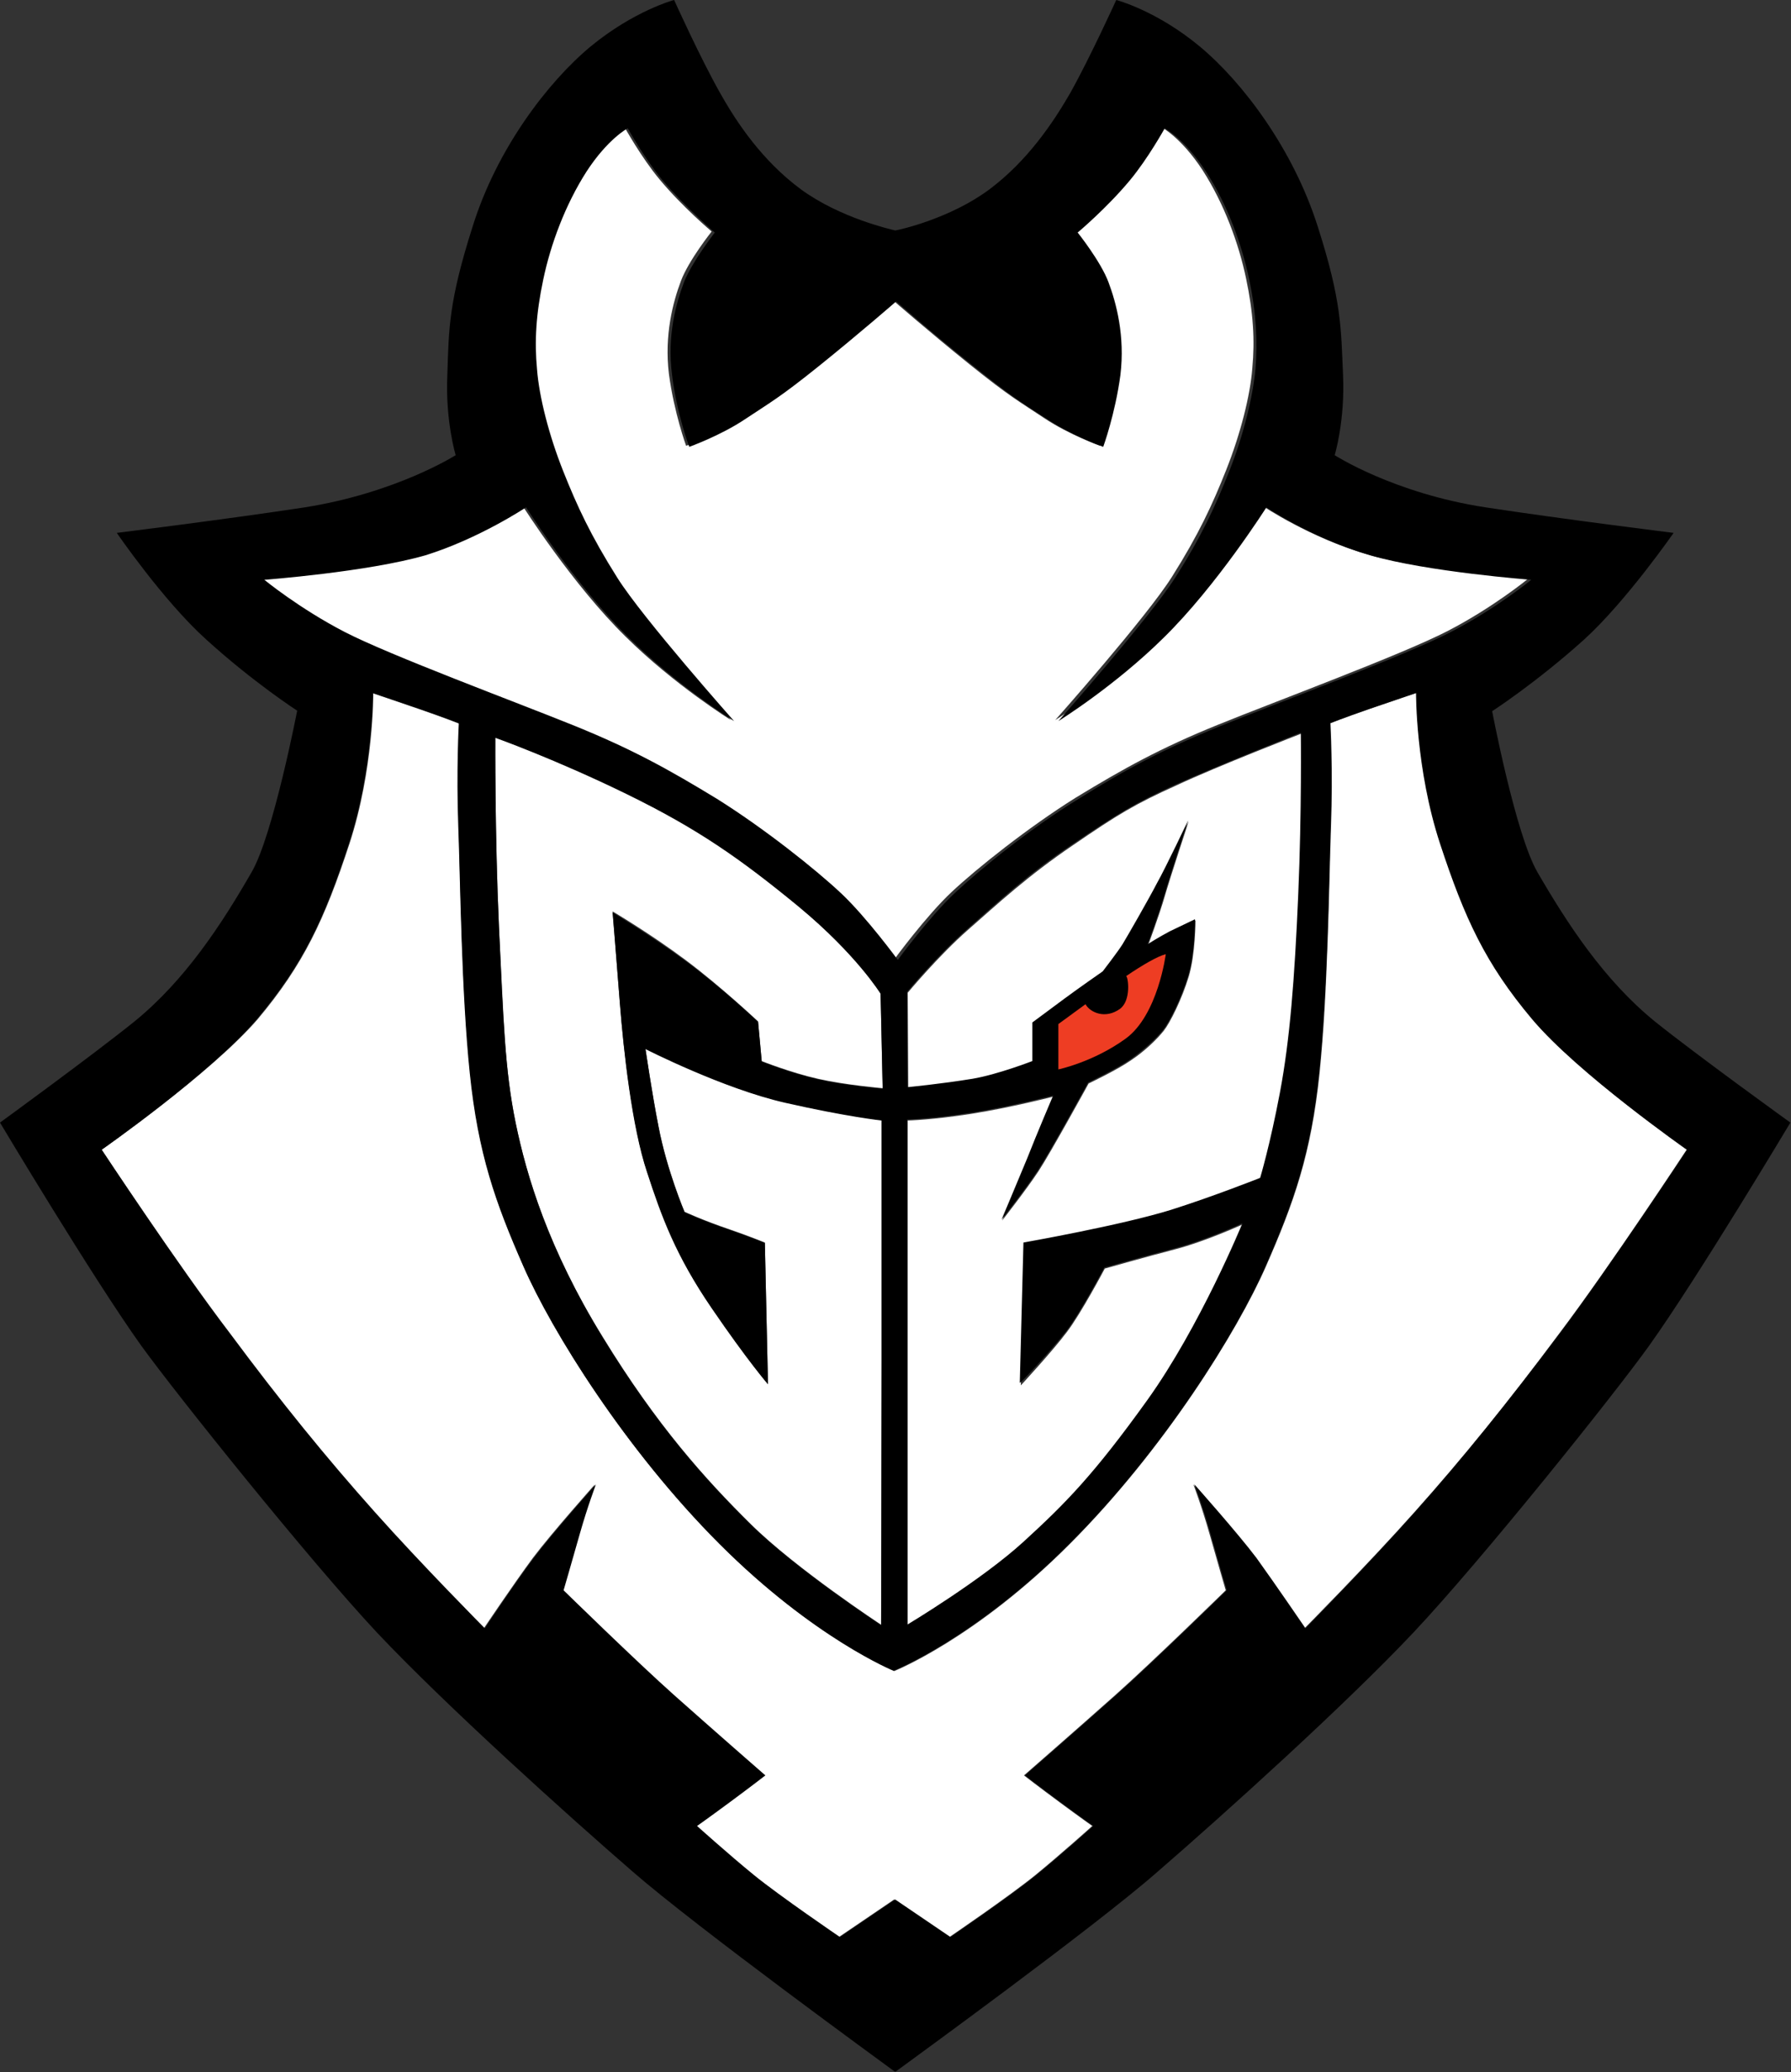 <?xml version="1.0" encoding="UTF-8" standalone="no"?>
<!-- Created with Inkscape (http://www.inkscape.org/) -->

<svg
   width="182.752mm"
   height="211.437mm"
   viewBox="0 0 182.752 211.437"
   version="1.1"
   id="svg5"
   inkscape:version="1.1.2 (b8e25be833, 2022-02-05)"
   sodipodi:docname="G2 Esports 2019 (Icon).svg"
   xmlns:inkscape="http://www.inkscape.org/namespaces/inkscape"
   xmlns:sodipodi="http://sodipodi.sourceforge.net/DTD/sodipodi-0.dtd"
   xmlns="http://www.w3.org/2000/svg"
   xmlns:svg="http://www.w3.org/2000/svg">
  <rect x="0" y="0" width="182.752" height="211.437" fill="#333333" stroke="none"/>
  <sodipodi:namedview
     id="namedview7"
     pagecolor="#ffffff"
     bordercolor="#666666"
     borderopacity="1.0"
     inkscape:pageshadow="2"
     inkscape:pageopacity="0.0"
     inkscape:pagecheckerboard="0"
     inkscape:document-units="mm"
     showgrid="false"
     inkscape:zoom="0.64052329"
     inkscape:cx="359.86201"
     inkscape:cy="568.28535"
     inkscape:window-width="1920"
     inkscape:window-height="1017"
     inkscape:window-x="-8"
     inkscape:window-y="-8"
     inkscape:window-maximized="1"
     inkscape:current-layer="layer1" />
  <defs
     id="defs2" />
  <g
     inkscape:label="Layer 1"
     inkscape:groupmode="layer"
     id="layer1"
     transform="translate(-9.827,-11.88)">
    <g
       id="g891"
       transform="matrix(0.532,0,0,0.532,9.561,11.507)">
      <g
         id="Layer_2" />
      <g
         id="Layer_3">
        <g
           id="g861">
          <path
             class="st0"
             d="m 225.3,232.9 c 8.2,-2.6 17,-6.1 17,-6.1 0,0 1.9,-6.3 3.8,-16.4 1.9,-10.1 2.8,-21.6 3.5,-37.8 0.7,-16.2 0.5,-31.2 0.5,-31.2 0,0 -16,6.2 -23.9,9.9 -8,3.6 -11.3,5.6 -19.9,11.5 -8.7,5.9 -14.4,11.2 -20.1,16.2 -5.7,5 -11.6,12.1 -11.6,12.1 l 0.1,18.3 c 0,0 6.4,-0.6 12.4,-1.6 4.8,-0.8 11.5,-3.4 11.5,-3.4 V 197 c 0,0 3.5,-2.6 6.2,-4.6 2.7,-2 7.3,-5.2 7.3,-5.2 0,0 2.9,-3.9 3.8,-5.2 0.8,-1.3 4.9,-8.7 6.6,-11.7 1.6,-3.1 6,-12.1 6,-12.1 0,0 -3.5,10.6 -4.6,14.4 -1.1,3.8 -3.2,9.4 -3.2,9.4 0,0 2.2,-1.4 4.3,-2.5 2.1,-1.1 4.8,-2.3 4.8,-2.3 0,0 0,6.5 -1.3,10.8 -1.3,4.3 -3.6,8.9 -4.8,10.4 -1.2,1.5 -3.5,3.8 -6.2,5.6 -2.7,1.9 -8.2,4.5 -8.2,4.5 0,0 -7.3,13.3 -9.6,16.8 -2.3,3.5 -7,9.5 -7,9.5 0,0 3.1,-7.2 4.9,-11.7 1.9,-4.6 5,-12.1 5,-12.1 0,0 -8.1,2.1 -15.7,3.3 -7.6,1.2 -12.3,1.3 -12.3,1.3 v 96.9 c 0,0 14.2,-8.5 22.3,-15.9 8.1,-7.4 13.5,-12.9 23.7,-27.1 10.2,-14.2 18.3,-34 18.3,-34 0,0 -7.2,3.3 -13,4.8 -5.4,1.4 -13.5,3.7 -13.5,3.7 0,0 -4.6,8.7 -7.3,12.2 -2.7,3.6 -8.8,10.2 -8.8,10.2 l 0.7,-26.9 c -0.1,-0.2 18.7,-3.6 28.3,-6.6 z"
             id="path847"
             style="fill:#ffffff;fill-opacity:1" />
          <path
             class="st0"
             d="m 137.4,153.7 c 9.2,5.6 18.9,13.5 23.8,18.1 4.9,4.6 10.9,12.8 10.9,12.8 0,0 6,-8.2 10.9,-12.8 4.9,-4.6 14.7,-12.4 23.8,-18.1 9.2,-5.6 16.2,-9.5 27.3,-14 11.1,-4.5 35.4,-13.5 44.1,-18 8.7,-4.5 15.4,-10 15.4,-10 0,0 -19.8,-1.5 -30.9,-4.7 -11,-3.2 -19.9,-9.2 -19.9,-9.2 0,0 -9.5,15 -19.7,25 -9.4,9.3 -20.2,16 -20.2,16 0,0 17.5,-19.7 22.4,-27.5 5.1,-8.1 7.7,-13.7 10.4,-20.5 2.7,-6.8 4.6,-14.2 5,-19.5 0.5,-5.3 0.2,-10.6 -1.2,-17.2 -1.4,-6.7 -4.2,-14.3 -8.3,-20.7 -4.1,-6.3 -7.9,-8.3 -7.9,-8.3 0,0 -3.2,5.8 -6.7,10 -4.4,5.2 -10,10 -10,10 0,0 4.3,5.5 5.9,9.5 1.5,4 3.3,10.3 2.3,17.8 -0.9,7.5 -3.3,13.8 -3.3,13.8 0,0 -5.9,-2.1 -10.7,-5.3 -4.8,-3.2 -6.6,-4.1 -14.3,-10.3 -7.7,-6.2 -14.7,-12.3 -14.7,-12.3 0,0 -6.9,6.1 -14.7,12.3 -7.7,6.2 -9.5,7.2 -14.3,10.3 -4.8,3.2 -10.7,5.3 -10.7,5.3 0,0 -2.3,-6.3 -3.3,-13.8 -0.9,-7.5 0.8,-13.8 2.3,-17.8 1.5,-4 5.9,-9.5 5.9,-9.5 0,0 -5.6,-4.7 -10,-10 -3.5,-4.2 -6.7,-10 -6.7,-10 0,0 -3.8,2 -7.9,8.3 -4.1,6.3 -6.9,14 -8.3,20.7 -1.4,6.7 -1.6,12 -1.2,17.2 0.5,5.3 2.3,12.7 5,19.5 2.7,6.8 5.3,12.5 10.4,20.5 4.9,7.7 22.4,27.5 22.4,27.5 0,0 -10.8,-6.7 -20.2,-16 -10.2,-10 -19.7,-25 -19.7,-25 0,0 -8.9,6 -19.9,9.2 -11,3.2 -30.9,4.7 -30.9,4.7 0,0 6.7,5.5 15.4,10 8.7,4.5 33,13.5 44.1,18 11.7,4.5 18.7,8.4 27.9,14 z"
             id="path849"
             style="fill:#ffffff;fill-opacity:1" />
          <path
             class="st0"
             d="m 145.9,196.6 0.7,7.6 c 0,0 5.5,2.2 10.8,3.4 5.3,1.2 12.4,1.8 12.4,1.8 l -0.4,-18.2 c 0,0 -4.6,-7.5 -15.7,-16.7 -11.1,-9.2 -19.2,-14.9 -33,-21.6 -13.7,-6.7 -25.2,-10.8 -25.2,-10.8 0,0 -0.1,18.5 0.7,36.3 0.8,17.7 1.1,27.3 3.2,37.6 2.1,10.2 6.2,24.1 16.7,41.1 10.4,17 19.7,27.3 28.4,35.9 8.7,8.6 25,19.3 25,19.3 0,0 0.1,-36.4 0.1,-51 0,-14.6 0,-45.8 0,-45.8 0,0 -6.7,-0.7 -18.5,-3.4 -11.9,-2.7 -26.8,-10.3 -26.8,-10.3 0,0 1.2,8.6 2.5,14.9 1.6,8.4 5,16.4 5,16.4 0,0 3.4,1.6 8.7,3.4 3.5,1.2 6.7,2.5 6.7,2.5 l 0.6,27.1 c 0,0 -3.9,-4.5 -10.8,-14.6 -6.9,-10.1 -9.6,-17.5 -12.4,-26.1 -2.8,-8.6 -4.5,-23.2 -5.2,-32.3 -0.7,-9 -1.4,-17.6 -1.4,-17.6 0,0 7.3,4.3 14.1,9.4 6.8,5.1 13.8,11.7 13.8,11.7 z"
             id="path851"
             style="fill:#ffffff;fill-opacity:1" />
          <path
             class="st0"
             d="m 294.4,196.1 c -8.9,-10.6 -12.9,-19.2 -17.6,-33.6 -4.7,-14.3 -4.6,-28.9 -4.6,-28.9 0,0 -4.1,1.4 -9.1,3.1 -4.9,1.7 -7.4,2.7 -7.4,2.7 0,0 0.5,9.2 0.1,19.9 -0.4,10.8 -0.6,31.7 -2.2,47.2 -1.6,15.5 -4.9,24.8 -10.3,37.1 -5.4,12.3 -19.5,35.1 -37.6,53.2 -18.1,18.2 -33.7,24.4 -33.7,24.4 0,0 -15.3,-6.2 -33.4,-24.3 -18.1,-18.1 -32.2,-40.8 -37.6,-53.2 -5.4,-12.3 -8.7,-21.6 -10.3,-37.1 -1.6,-15.5 -1.9,-36.4 -2.2,-47.2 -0.4,-10.8 0.1,-19.9 0.1,-19.9 0,0 -2.5,-1 -7.4,-2.7 -4.9,-1.7 -9.1,-3.1 -9.1,-3.1 0,0 0.1,14.6 -4.6,28.9 -4.7,14.3 -8.7,23 -17.6,33.6 -9,10.4 -29.9,25 -29.9,25 0,0 14.6,22.1 24.4,35.2 9.9,13.1 18.6,24 27.8,34.3 8.9,10 21.1,22.3 21.1,22.3 0,0 5.7,-8.5 9.4,-13.5 3.7,-4.9 11.9,-14.1 11.9,-14.1 0,0 -1.6,4.2 -3.1,9.5 -1.5,5.3 -3.1,10.8 -3.1,10.8 0,0 14,13.7 21.2,20.1 7.3,6.5 17.5,15.4 17.5,15.4 0,0 -2.7,2.1 -6.9,5.2 -4.2,3.1 -6.2,4.5 -6.2,4.5 0,0 6,5.4 10.9,9.4 4.9,4 16.5,11.9 16.5,11.9 l 10.6,-7.2 10.6,7.2 c 0,0 11.6,-7.9 16.5,-11.9 4.9,-4 10.9,-9.4 10.9,-9.4 0,0 -2,-1.4 -6.2,-4.5 -4.2,-3.1 -6.9,-5.2 -6.9,-5.2 0,0 10.2,-8.9 17.5,-15.4 7.3,-6.5 21.2,-20.1 21.2,-20.1 0,0 -1.6,-5.5 -3.1,-10.8 -1.5,-5.3 -3.1,-9.5 -3.1,-9.5 0,0 8.2,9.2 11.9,14.1 3.7,4.9 9.4,13.5 9.4,13.5 0,0 12.2,-12.3 21.1,-22.3 9.2,-10.3 18,-21.1 27.8,-34.3 9.9,-13.1 24.4,-35.2 24.4,-35.2 0,0 -20.7,-14.6 -29.6,-25.1 z"
             id="path853"
             style="fill:#ffffff;fill-opacity:1" />
          <path
             d="m 172.1,397.9 c -0.1,0 0,0 0,0 z"
             id="path855" />
          <path
             d="m 317.9,196.6 c -9.7,-7.9 -16.7,-18.6 -22.5,-28.6 -4.2,-7.2 -8.7,-30.9 -8.7,-30.9 0,0 8.5,-5.5 17.7,-13.8 8.1,-7.4 17.1,-20.4 17.1,-20.4 0,0 -21,-2.6 -36.1,-4.9 -17.6,-2.7 -28.9,-10 -28.9,-10 0,0 2,-6.6 1.6,-15.4 -0.4,-8.8 -0.2,-14 -4.9,-28.6 -4.7,-14.7 -14.3,-27.5 -22.6,-34.4 -8.3,-6.9 -16,-8.9 -16,-8.9 0,0 -5,11 -8.8,17.8 -3.4,5.9 -8.3,13.1 -15.5,18.5 -7.5,5.6 -17.3,7.8 -18.1,7.9 -0.8,-0.2 -10.6,-2.4 -18.1,-7.9 -7.3,-5.4 -12.2,-12.6 -15.5,-18.5 -3.8,-6.7 -8.8,-17.8 -8.8,-17.8 0,0 -7.6,2 -16,8.9 -8.3,6.9 -18,19.7 -22.6,34.4 -4.7,14.7 -4.6,19.8 -4.9,28.6 -0.4,8.8 1.6,15.4 1.6,15.4 0,0 -11.3,7.2 -28.9,10 -15.1,2.3 -36.1,4.9 -36.1,4.9 0,0 8.9,13 17.1,20.4 9,8.2 17.5,13.7 17.5,13.7 0,0 -4.6,23.8 -8.7,30.9 C 43,178 36,188.7 26.3,196.6 18.1,203.2 0.5,216 0.5,216 c 0,0 17.8,29.8 27.1,42.8 6.8,9.4 32.2,41.1 45.2,55 13,13.8 36.4,34.9 49.1,45.9 12.3,10.7 47.9,36.6 50.2,38.3 h 0.1 0.1 c 2.3,-1.7 38,-27.6 50.2,-38.3 12.7,-11 36,-32 49.1,-45.9 13,-13.8 38.4,-45.5 45.2,-55 9.3,-13 27.1,-42.8 27.1,-42.8 0,0 -17.9,-12.9 -26,-19.4 z m -67,116.4 c 0,0 -5.8,-8.5 -9.4,-13.5 -3.7,-4.9 -11.9,-14.1 -11.9,-14.1 0,0 1.6,4.2 3.1,9.5 1.5,5.3 3.1,10.8 3.1,10.8 0,0 -14,13.7 -21.2,20.1 -7.3,6.5 -17.5,15.4 -17.5,15.4 0,0 2.7,2.1 6.9,5.2 4.2,3.1 6.2,4.5 6.2,4.5 0,0 -6,5.4 -10.9,9.4 -4.9,4 -16.5,11.9 -16.5,11.9 l -10.6,-7.2 -10.6,7.2 c 0,0 -11.6,-7.9 -16.5,-11.9 -4.9,-4 -10.9,-9.4 -10.9,-9.4 0,0 2,-1.4 6.2,-4.5 4.2,-3.1 6.9,-5.2 6.9,-5.2 0,0 -10.2,-8.9 -17.5,-15.4 -7.3,-6.5 -21.2,-20.1 -21.2,-20.1 0,0 1.6,-5.5 3.1,-10.8 1.5,-5.3 3.1,-9.5 3.1,-9.5 0,0 -8.2,9.2 -11.9,14.1 -3.7,4.9 -9.4,13.5 -9.4,13.5 0,0 -12.2,-12.3 -21.1,-22.3 C 63.2,280.4 54.4,269.6 44.6,256.4 34.6,243.3 20,221.2 20,221.2 c 0,0 20.9,-14.6 29.8,-25.1 8.9,-10.6 12.9,-19.2 17.6,-33.6 4.7,-14.3 4.6,-28.9 4.6,-28.9 0,0 4.1,1.4 9.1,3.1 4.9,1.7 7.4,2.7 7.4,2.7 0,0 -0.5,9.2 -0.1,19.9 0.4,10.8 0.6,31.7 2.2,47.2 1.6,15.5 4.9,24.8 10.3,37.1 5.4,12.3 19.5,35.1 37.6,53.2 18.1,18.1 33.4,24.3 33.4,24.3 0,0 15.6,-6.2 33.7,-24.3 18.1,-18.1 32.2,-40.8 37.6,-53.2 5.4,-12.3 8.7,-21.6 10.3,-37.1 1.6,-15.5 1.9,-36.4 2.2,-47.2 0.4,-10.8 -0.1,-19.9 -0.1,-19.9 0,0 2.5,-1 7.4,-2.7 4.9,-1.7 9.1,-3.1 9.1,-3.1 0,0 -0.1,14.6 4.6,28.9 4.7,14.3 8.7,23 17.6,33.6 8.9,10.6 29.8,25.1 29.8,25.1 0,0 -14.6,22.1 -24.4,35.2 -9.9,13.1 -18.6,24 -27.8,34.3 -8.8,9.9 -21,22.3 -21,22.3 z M 101.4,98 c 0,0 9.5,15 19.7,25 9.4,9.3 20.2,16 20.2,16 0,0 -17.5,-19.7 -22.4,-27.5 -5.1,-8.1 -7.7,-13.7 -10.4,-20.5 -2.7,-6.8 -4.6,-14.2 -5,-19.5 -0.5,-5.3 -0.2,-10.6 1.2,-17.2 1.4,-6.7 4.2,-14.3 8.3,-20.7 4.1,-6.3 7.9,-8.3 7.9,-8.3 0,0 3.2,5.8 6.7,10 4.4,5.2 10,10 10,10 0,0 -4.3,5.5 -5.9,9.5 -1.5,4 -3.3,10.3 -2.3,17.8 0.9,7.5 3.3,13.8 3.3,13.8 0,0 5.9,-2.1 10.7,-5.3 4.8,-3.2 6.6,-4.1 14.3,-10.3 7.7,-6.2 14.7,-12.3 14.7,-12.3 0,0 6.9,6.1 14.7,12.3 7.7,6.2 9.5,7.2 14.3,10.3 4.8,3.2 10.7,5.3 10.7,5.3 0,0 2.3,-6.3 3.3,-13.8 0.9,-7.5 -0.8,-13.8 -2.3,-17.8 -1.5,-4 -5.9,-9.5 -5.9,-9.5 0,0 5.6,-4.7 10,-10 3.5,-4.2 6.7,-10 6.7,-10 0,0 3.8,2 7.9,8.3 4.1,6.3 6.9,14 8.3,20.7 1.4,6.7 1.6,12 1.2,17.2 -0.5,5.3 -2.3,12.7 -5,19.5 -2.7,6.8 -5.3,12.5 -10.4,20.5 -4.9,7.7 -22.4,27.5 -22.4,27.5 0,0 10.8,-6.7 20.2,-16 10.2,-10 19.7,-25 19.7,-25 0,0 8.9,6 19.9,9.2 11,3.2 30.9,4.7 30.9,4.7 0,0 -6.7,5.5 -15.4,10 -8.7,4.5 -33,13.5 -44.1,18 -11.1,4.5 -18.2,8.3 -27.3,14 -9.2,5.6 -18.9,13.5 -23.8,18.1 -4.9,4.6 -10.9,12.8 -10.9,12.8 0,0 -6,-8.2 -10.9,-12.8 -4.9,-4.6 -14.7,-12.4 -23.8,-18.1 -9.2,-5.6 -16.2,-9.5 -27.3,-14 -11.1,-4.5 -35.4,-13.5 -44.1,-18 -8.7,-4.5 -15.4,-10 -15.4,-10 0,0 19.8,-1.5 30.9,-4.7 C 92.4,104 101.4,98 101.4,98 Z M 205,256 c 2.7,-3.5 7.3,-12.2 7.3,-12.2 0,0 8.1,-2.3 13.5,-3.7 5.8,-1.5 13,-4.8 13,-4.8 0,0 -8.1,19.8 -18.3,34 -10.2,14.2 -15.6,19.7 -23.7,27.1 -8.1,7.4 -22.3,15.9 -22.3,15.9 v -96.9 c 0,0 4.7,-0.1 12.3,-1.3 7.6,-1.2 15.7,-3.3 15.7,-3.3 0,0 -3.2,7.5 -5,12.1 -1.9,4.6 -4.9,11.7 -4.9,11.7 0,0 4.7,-6 7,-9.5 2.3,-3.5 9.6,-16.8 9.6,-16.8 0,0 5.5,-2.6 8.2,-4.5 2.7,-1.9 5,-4.1 6.2,-5.6 1.2,-1.5 3.5,-6.1 4.8,-10.4 1.3,-4.3 1.3,-10.8 1.3,-10.8 0,0 -2.7,1.3 -4.8,2.3 -2.1,1.1 -4.3,2.5 -4.3,2.5 0,0 2.1,-5.6 3.2,-9.4 1.1,-3.8 4.6,-14.4 4.6,-14.4 0,0 -4.3,9.1 -6,12.1 -1.6,3.1 -5.8,10.4 -6.6,11.7 -0.8,1.3 -3.8,5.2 -3.8,5.2 0,0 -4.6,3.2 -7.3,5.2 -2.7,2 -6.2,4.6 -6.2,4.6 v 7.4 c 0,0 -6.7,2.6 -11.5,3.4 -6.1,1 -12.4,1.6 -12.4,1.6 l -0.1,-18.3 c 0,0 5.9,-7.1 11.6,-12.1 5.7,-5 11.4,-10.4 20.1,-16.2 8.7,-5.9 12,-7.9 19.9,-11.5 8,-3.6 23.9,-9.9 23.9,-9.9 0,0 0.2,15 -0.5,31.2 -0.7,16.2 -1.6,27.7 -3.5,37.8 -1.9,10.1 -3.8,16.4 -3.8,16.4 0,0 -8.8,3.5 -17,6.1 -9.6,3 -28.4,6.3 -28.4,6.3 l -0.7,26.9 c 0,0.3 6.1,-6.3 8.9,-9.9 z m -85.6,-62.8 c 0.7,9 2.3,23.7 5.2,32.3 2.8,8.6 5.5,16 12.4,26.1 6.9,10.1 10.8,14.6 10.8,14.6 l -0.6,-27.1 c 0,0 -3.2,-1.3 -6.7,-2.5 -5.3,-1.8 -8.7,-3.4 -8.7,-3.4 0,0 -3.4,-8 -5,-16.4 -1.2,-6.3 -2.5,-14.9 -2.5,-14.9 0,0 14.9,7.6 26.8,10.3 11.9,2.7 18.5,3.4 18.5,3.4 0,0 0,31.2 0,45.8 0,14.6 -0.1,51 -0.1,51 0,0 -16.3,-10.7 -25,-19.3 -8.7,-8.6 -18,-18.9 -28.4,-35.9 -10.4,-17 -14.6,-30.9 -16.7,-41.1 -2.1,-10.2 -2.3,-19.8 -3.2,-37.6 -0.8,-17.7 -0.7,-36.3 -0.7,-36.3 0,0 11.5,4.1 25.2,10.8 13.7,6.7 21.8,12.4 33,21.6 11.1,9.2 15.7,16.7 15.7,16.7 l 0.4,18.2 c 0,0 -7.2,-0.6 -12.4,-1.8 -5.3,-1.2 -10.8,-3.4 -10.8,-3.4 l -0.7,-7.6 c 0,0 -7,-6.6 -13.8,-11.6 -6.8,-5 -14.1,-9.4 -14.1,-9.4 0,0 0.7,8.4 1.4,17.5 z"
             id="path857" />
          <path
             class="st1"
             d="m 216.5,187.9 c 0.4,0.2 1,4.7 -1.2,6.3 -2.8,2 -5.7,0.7 -6.6,-0.9 -3,2.2 -5.2,3.8 -5.2,3.8 v 8.7 c 0,0 6.7,-1.4 12.9,-5.9 6.2,-4.5 7.7,-16.2 7.7,-16.2 -1.6,0.4 -4.5,2.1 -7.6,4.2 z"
             id="path859"
             style="fill:#ee3d23;fill-opacity:1" />
        </g>
      </g>
    </g>
  </g>
  <style
     type="text/css"
     id="style824">
	.st0{fill:#FFFFFF;}
	.st1{fill-rule:evenodd;clip-rule:evenodd;fill:#FFFFFF;}
</style>
</svg>
